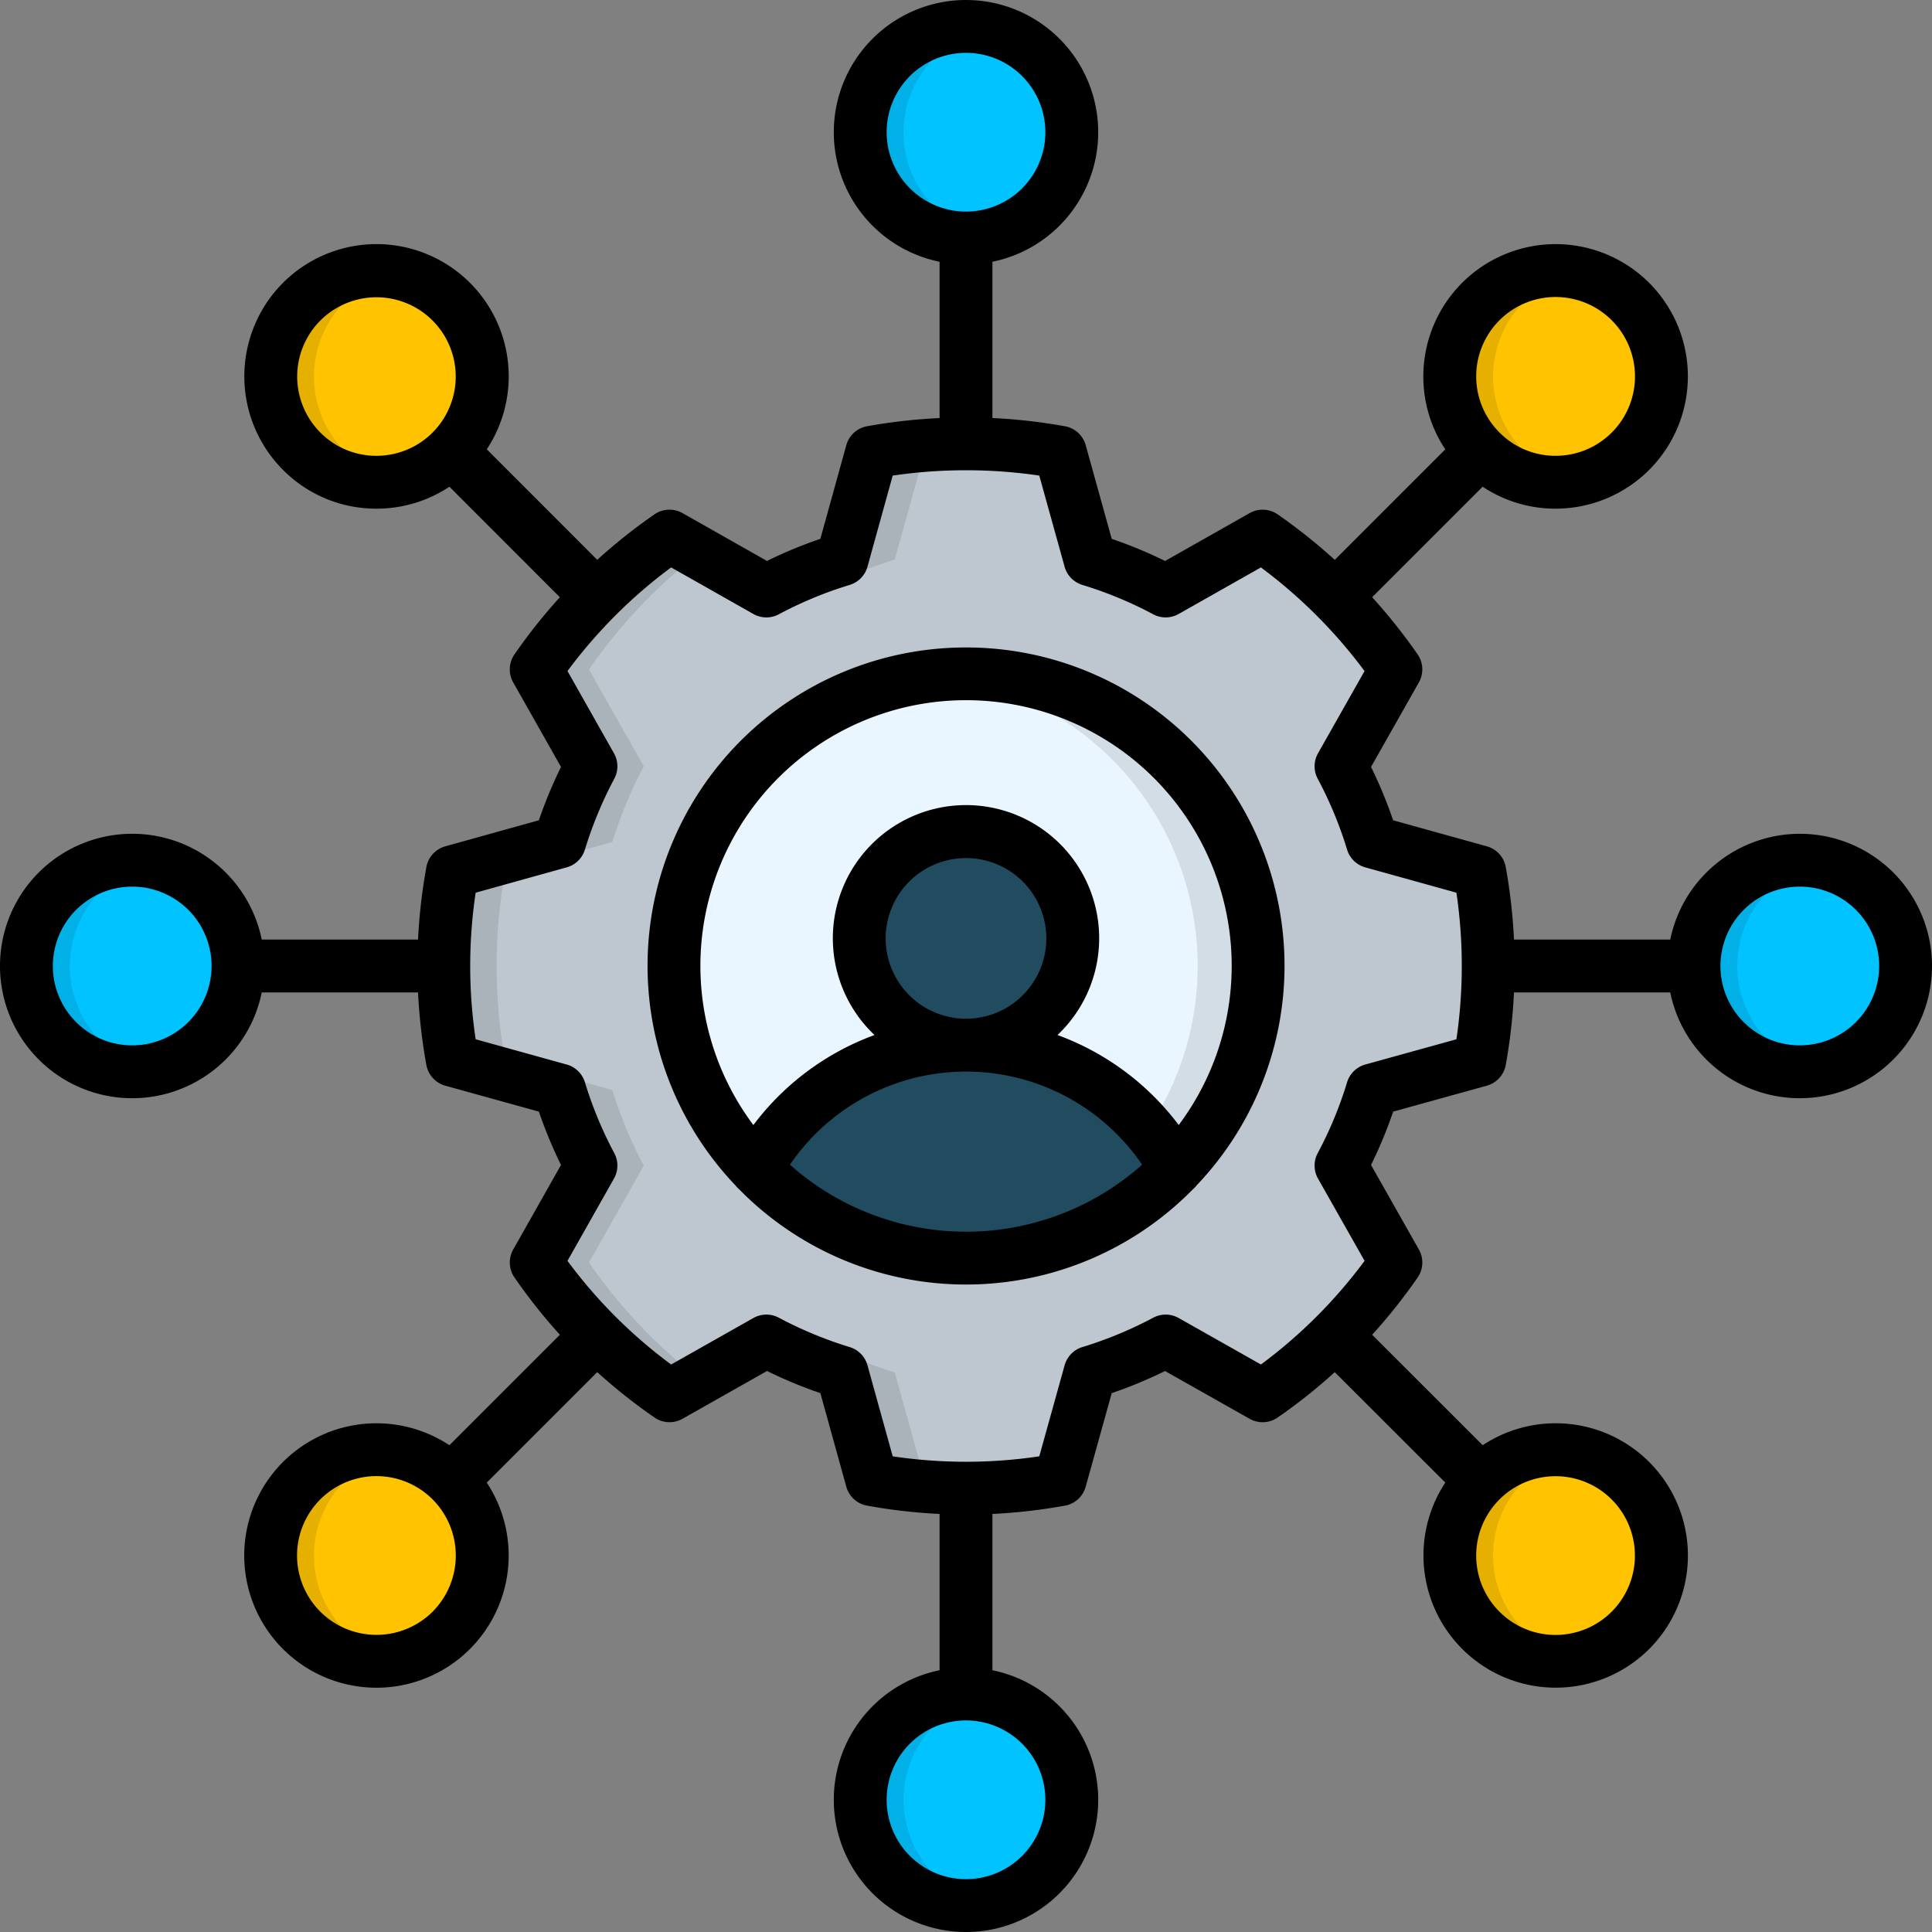 <svg id="Layer_1" viewBox="0 0 512 512" xmlns="http://www.w3.org/2000/svg" data-name="Layer 1"><rect x="0" y="0" width="512" height="512" fill="#808080" stroke="none"/><g fill-rule="evenodd"><path d="m392.115 280.986-28.431 7.881a112.2 112.2 0 0 1 -8.305 20.04l14.513 25.68a138.509 138.509 0 0 1 -35.318 35.319l-25.681-14.513a112.183 112.183 0 0 1 -20.041 8.305l-7.88 28.431a138.672 138.672 0 0 1 -49.944 0l-7.908-28.429a113.045 113.045 0 0 1 -20.041-8.305l-25.679 14.511a139.422 139.422 0 0 1 -35.318-35.319l14.541-25.68a110.18 110.18 0 0 1 -8.305-20.04l-28.459-7.881a140.378 140.378 0 0 1 0-49.944l28.459-7.909a111.041 111.041 0 0 1 8.305-20.04l-14.541-25.68a139.875 139.875 0 0 1 35.318-35.319l25.681 14.541a113.147 113.147 0 0 1 20.039-8.335l7.908-28.431a140.378 140.378 0 0 1 49.944 0l7.88 28.431a112.282 112.282 0 0 1 20.041 8.333l25.681-14.541a138.956 138.956 0 0 1 35.318 35.319l-14.513 25.68a113.1 113.1 0 0 1 8.305 20.04l28.431 7.909a138.672 138.672 0 0 1 0 49.944z" fill="#bec7cf"/><path d="m256 63.1a28.048 28.048 0 1 0 -28.033-28.034 28.1 28.1 0 0 0 28.033 28.034z" fill="#00c3ff"/><path d="m432.053 79.933a28.04 28.04 0 1 1 -39.655 0 28.056 28.056 0 0 1 39.655 0z" fill="#ffc300"/><path d="m504.986 256.014a28.034 28.034 0 1 1 -28.034-28.033 28.041 28.041 0 0 1 28.034 28.033z" fill="#00c3ff"/><path d="m432.053 432.067a28.04 28.04 0 1 1 0-39.655 28.056 28.056 0 0 1 0 39.655z" fill="#ffc300"/><path d="m256 505a28.034 28.034 0 1 1 28.034-28.034 28.041 28.041 0 0 1 -28.034 28.034z" fill="#00c3ff"/><path d="m79.918 432.067a28.041 28.041 0 1 1 39.656 0 28.057 28.057 0 0 1 -39.656 0z" fill="#ffc300"/><path d="m7.014 256.014a28.034 28.034 0 1 1 28.034 28.034 28.023 28.023 0 0 1 -28.034-28.034z" fill="#00c3ff"/><path d="m79.918 79.933a28.041 28.041 0 1 1 0 39.655 28.057 28.057 0 0 1 0-39.655z" fill="#ffc300"/><path d="m256 333.4a77.4 77.4 0 1 0 -77.411-77.383 77.543 77.543 0 0 0 77.411 77.383z" fill="#eaf6ff"/><path d="m133.86 280.986a140.378 140.378 0 0 1 0-49.944l28.43-7.909a113.128 113.128 0 0 1 8.334-20.04l-14.541-25.68a139.1 139.1 0 0 1 29.224-30.84l-7.909-4.479a142.7 142.7 0 0 0 -14.172 11.253 135.588 135.588 0 0 0 -9.893 9.893 142.6 142.6 0 0 0 -11.253 14.173l14.541 25.68a111.041 111.041 0 0 0 -8.305 20.04l-28.459 7.909a143.389 143.389 0 0 0 -2.069 17.971c-.113 2.324-.17 4.649-.17 7 0 2.324.057 4.677.17 7a144.607 144.607 0 0 0 2.069 17.971l28.459 7.881a110.18 110.18 0 0 0 8.305 20.04l-14.541 25.68a142.238 142.238 0 0 0 21.146 24.094 142.432 142.432 0 0 0 14.174 11.227l7.909-4.479a138.474 138.474 0 0 1 -29.224-30.84l14.541-25.68a112.233 112.233 0 0 1 -8.334-20.04z" fill="#abb3ba"/><path d="m237.122 363.7a113.035 113.035 0 0 1 -20.04-8.305l-6.463 3.657a111.982 111.982 0 0 0 12.5 4.648l7.908 28.431a134.173 134.173 0 0 0 17.973 2.069c2.324.113 4.648.2 7 .2s4.677-.085 7-.2a130.549 130.549 0 0 1 -13.832-1.389c-1.389-.2-2.778-.425-4.139-.68z" fill="#abb3ba"/><path d="m217.082 156.635a113.137 113.137 0 0 1 20.04-8.333l7.908-28.431c1.361-.255 2.75-.482 4.139-.68a138.64 138.64 0 0 1 13.831-1.391c-2.324-.113-4.648-.17-7-.17s-4.677.057-7 .17a138.91 138.91 0 0 0 -17.971 2.069l-7.909 28.431a117.587 117.587 0 0 0 -12.5 4.648z" fill="#abb3ba"/><path d="m248.007 179a77.417 77.417 0 0 1 0 154c2.607.255 5.3.4 7.993.4a77.4 77.4 0 1 0 0-154.8c-2.693 0-5.386.142-7.993.4z" fill="#d3dde6"/><path d="m256 276.961a63.394 63.394 0 0 1 55.585 32.881 77.4 77.4 0 0 1 -111.2 0 63.475 63.475 0 0 1 55.615-32.881z" fill="#214c5f"/><path d="m256 220.384a28.289 28.289 0 1 1 -28.289 28.289 28.3 28.3 0 0 1 28.289-28.289z" fill="#214c5f"/><path d="m239.446 35.062a28.091 28.091 0 0 1 22.308-27.462 29.83 29.83 0 0 0 -5.754-.6 28.048 28.048 0 0 0 0 56.1 27.709 27.709 0 0 0 5.754-.6 27.526 27.526 0 0 1 -10.488-4.592 27.972 27.972 0 0 1 -11.82-22.846z" fill="#00b0e6"/><path d="m18.494 256.014a28.089 28.089 0 0 1 22.306-27.466 29.741 29.741 0 0 0 -5.754-.567 28.034 28.034 0 0 0 0 56.067 27.709 27.709 0 0 0 5.754-.6 27.524 27.524 0 0 1 -10.488-4.591 27.974 27.974 0 0 1 -11.82-22.847z" fill="#00b0e6"/><path d="m460.4 256.014a28.088 28.088 0 0 1 22.307-27.466 29.733 29.733 0 0 0 -5.754-.567 28.034 28.034 0 0 0 0 56.067 27.7 27.7 0 0 0 5.754-.6 27.519 27.519 0 0 1 -10.487-4.591 27.974 27.974 0 0 1 -11.82-22.847z" fill="#00b0e6"/><path d="m239.446 476.966a28.09 28.09 0 0 1 22.308-27.466 29.741 29.741 0 0 0 -5.754-.567 28.034 28.034 0 0 0 0 56.067 27.709 27.709 0 0 0 5.754-.6 28 28 0 0 1 -22.308-27.439z" fill="#00b0e6"/><path d="m83.207 99.774a28.089 28.089 0 0 1 22.307-27.466 29.733 29.733 0 0 0 -5.754-.567 28.034 28.034 0 1 0 5.754 55.472 28 28 0 0 1 -22.307-27.439z" fill="#e6b000"/><path d="m395.686 99.774a28.09 28.09 0 0 1 22.308-27.466 29.741 29.741 0 0 0 -5.754-.567 28.034 28.034 0 1 0 5.754 55.472 28 28 0 0 1 -22.308-27.439z" fill="#e6b000"/><path d="m395.686 412.254a28.091 28.091 0 0 1 22.308-27.467 29.83 29.83 0 0 0 -5.754-.595 28.048 28.048 0 0 0 0 56.1 27.709 27.709 0 0 0 5.754-.6 27.526 27.526 0 0 1 -10.488-4.592 27.97 27.97 0 0 1 -11.82-22.846z" fill="#e6b000"/><path d="m83.207 412.254a28.09 28.09 0 0 1 22.307-27.467 29.822 29.822 0 0 0 -5.754-.595 28.048 28.048 0 0 0 0 56.1 27.7 27.7 0 0 0 5.754-.6 27.521 27.521 0 0 1 -10.487-4.592 27.97 27.97 0 0 1 -11.82-22.846z" fill="#e6b000"/></g><path d="m476.962 220.963a35.1 35.1 0 0 0 -34.332 28.037h-41.41a146.494 146.494 0 0 0 -2.182-19.223 7 7 0 0 0 -5.014-5.494l-24.83-6.9a118.329 118.329 0 0 0 -5.857-14.141l12.681-22.394a7.005 7.005 0 0 0 -.339-7.44 147.533 147.533 0 0 0 -12.045-15.136l29.287-29.289a34.729 34.729 0 0 0 19.306 5.816h.024a35.057 35.057 0 0 0 24.8-59.83l-.013-.013a35.057 35.057 0 0 0 -59.838 24.816 34.735 34.735 0 0 0 5.814 19.307l-29.287 29.287a147.505 147.505 0 0 0 -15.127-12.045 7 7 0 0 0 -7.439-.339l-22.4 12.68a118.612 118.612 0 0 0 -14.14-5.856l-6.9-24.83a7 7 0 0 0 -5.493-5.014 145.908 145.908 0 0 0 -19.228-2.172v-41.42a35.037 35.037 0 1 0 -14 0v41.42a145.893 145.893 0 0 0 -19.224 2.172 7.006 7.006 0 0 0 -5.5 5.021l-6.871 24.817a117.774 117.774 0 0 0 -14.14 5.858l-22.393-12.68a7 7 0 0 0 -7.434.335 146.954 146.954 0 0 0 -15.168 12.048l-29.27-29.291a35.045 35.045 0 0 0 -54.013-44.111l-.007.007a35.108 35.108 0 0 0 0 49.545 34.756 34.756 0 0 0 24.753 10.289h.023a34.788 34.788 0 0 0 19.345-5.818l29.267 29.29a146.246 146.246 0 0 0 -12.025 15.145 7 7 0 0 0 -.337 7.426l12.663 22.406a120.261 120.261 0 0 0 -5.862 14.136l-24.8 6.9a7 7 0 0 0 -5.012 5.492 147.749 147.749 0 0 0 -2.211 19.223h-41.416a35.038 35.038 0 1 0 0 14h41.416a147.784 147.784 0 0 0 2.206 19.225 7 7 0 0 0 5.018 5.494l24.8 6.872a119.7 119.7 0 0 0 5.864 14.135l-12.662 22.4a7 7 0 0 0 .333 7.42 145.681 145.681 0 0 0 12.032 15.174l-29.279 29.279a35.041 35.041 0 0 0 -44.106 54.007 35.04 35.04 0 0 0 54.006-44.1l29.28-29.28a145.78 145.78 0 0 0 15.172 12.031 7.009 7.009 0 0 0 7.422.333l22.4-12.663a119.568 119.568 0 0 0 14.135 5.864l6.873 24.8a7 7 0 0 0 5.5 5.018 147.893 147.893 0 0 0 19.222 2.207v41.414a35.038 35.038 0 1 0 14 0v-41.414a147.908 147.908 0 0 0 19.224-2.206 7 7 0 0 0 5.494-5.01l6.9-24.805a120.344 120.344 0 0 0 14.136-5.862l22.406 12.663a7 7 0 0 0 7.426-.337 146.246 146.246 0 0 0 15.145-12.025l29.289 29.266a35.054 35.054 0 0 0 54.014 44.121l.007-.007a35.045 35.045 0 0 0 -44.112-54.014l-29.294-29.27a146.725 146.725 0 0 0 12.048-15.169 7 7 0 0 0 .335-7.434l-12.68-22.393a117.774 117.774 0 0 0 5.858-14.14l24.821-6.872a7 7 0 0 0 5.021-5.5 146.529 146.529 0 0 0 2.182-19.222h41.41a35.038 35.038 0 1 0 34.332-42.039zm-79.58-136.1a21.041 21.041 0 1 1 14.869 35.932h-.014a20.871 20.871 0 0 1 -14.852-6.175l-.008-.008a21.009 21.009 0 0 1 .007-29.747zm-162.415-49.825a21.033 21.033 0 1 1 21.033 21.032 21.056 21.056 0 0 1 -21.033-21.032zm-135.225 85.755a20.861 20.861 0 0 1 -14.854-6.177 21.006 21.006 0 1 1 14.868 6.177zm-64.706 156.24a21.033 21.033 0 1 1 21.033-21.033 21.056 21.056 0 0 1 -21.033 21.033zm79.615 150.072a21.087 21.087 0 0 1 -29.763.006 21.04 21.04 0 0 1 29.747-29.764l.008.008a21.087 21.087 0 0 1 .008 29.75zm162.381 49.858a21.033 21.033 0 1 1 -21.032-21.033 21.056 21.056 0 0 1 21.032 21.033zm135.224-85.751a21.032 21.032 0 1 1 -14.877 6.148l.006-.006a20.971 20.971 0 0 1 14.871-6.142zm-26.289-115.792-24.146 6.686a7 7 0 0 0 -4.832 4.714 103.409 103.409 0 0 1 -7.778 18.768 7 7 0 0 0 .079 6.757l12.339 21.792a131.669 131.669 0 0 1 -27.466 27.469l-21.8-12.318a7 7 0 0 0 -6.729-.088 106.2 106.2 0 0 1 -18.8 7.792 7 7 0 0 0 -4.7 4.821l-6.713 24.129a131.806 131.806 0 0 1 -38.845 0l-6.687-24.123a7 7 0 0 0 -4.713-4.83 105.475 105.475 0 0 1 -18.791-7.79 7 7 0 0 0 -6.728.088l-21.8 12.32a130.75 130.75 0 0 1 -27.468-27.469l12.32-21.8a7 7 0 0 0 .087-6.73 105.5 105.5 0 0 1 -7.789-18.79 7 7 0 0 0 -4.83-4.713l-24.123-6.686a131.343 131.343 0 0 1 0-38.845l24.13-6.713a7 7 0 0 0 4.821-4.7 106.159 106.159 0 0 1 7.791-18.8 7 7 0 0 0 -.087-6.731l-12.318-21.794a131.87 131.87 0 0 1 12.7-14.734l.006-.007a132.194 132.194 0 0 1 14.76-12.722l21.793 12.338a7 7 0 0 0 6.755.079 103.558 103.558 0 0 1 18.769-7.777 7 7 0 0 0 4.714-4.832l6.687-24.147a134.222 134.222 0 0 1 38.844 0l6.712 24.153a7 7 0 0 0 4.7 4.823 104.2 104.2 0 0 1 18.777 7.779 6.994 6.994 0 0 0 6.755-.079l21.789-12.336a132.764 132.764 0 0 1 14.688 12.668c.019.018.034.039.052.058s.04.033.058.052a132.764 132.764 0 0 1 12.668 14.688l-12.328 21.786a7 7 0 0 0 -.079 6.757 104.152 104.152 0 0 1 7.78 18.777 7 7 0 0 0 4.823 4.7l24.153 6.712a133.625 133.625 0 0 1 0 38.844zm91 1.613a21.033 21.033 0 1 1 21.033-21.033 21.056 21.056 0 0 1 -21.038 21.033zm-220.967-105.45a84.357 84.357 0 0 0 -61.137 142.517 6.946 6.946 0 0 0 1.029 1.08 84.217 84.217 0 0 0 120.208.02 6.921 6.921 0 0 0 1.084-1.136 84.351 84.351 0 0 0 -61.184-142.481zm-46.654 137.077a56.461 56.461 0 0 1 93.332-.005 70.2 70.2 0 0 1 -93.332.005zm25.366-59.974a21.288 21.288 0 1 1 21.288 21.289 21.311 21.311 0 0 1 -21.288-21.289zm77.66 49.46a70.54 70.54 0 0 0 -32.12-23.857 35.291 35.291 0 1 0 -48.5 0 70.536 70.536 0 0 0 -32.1 23.856 70.4 70.4 0 1 1 112.72 0z"/></svg>